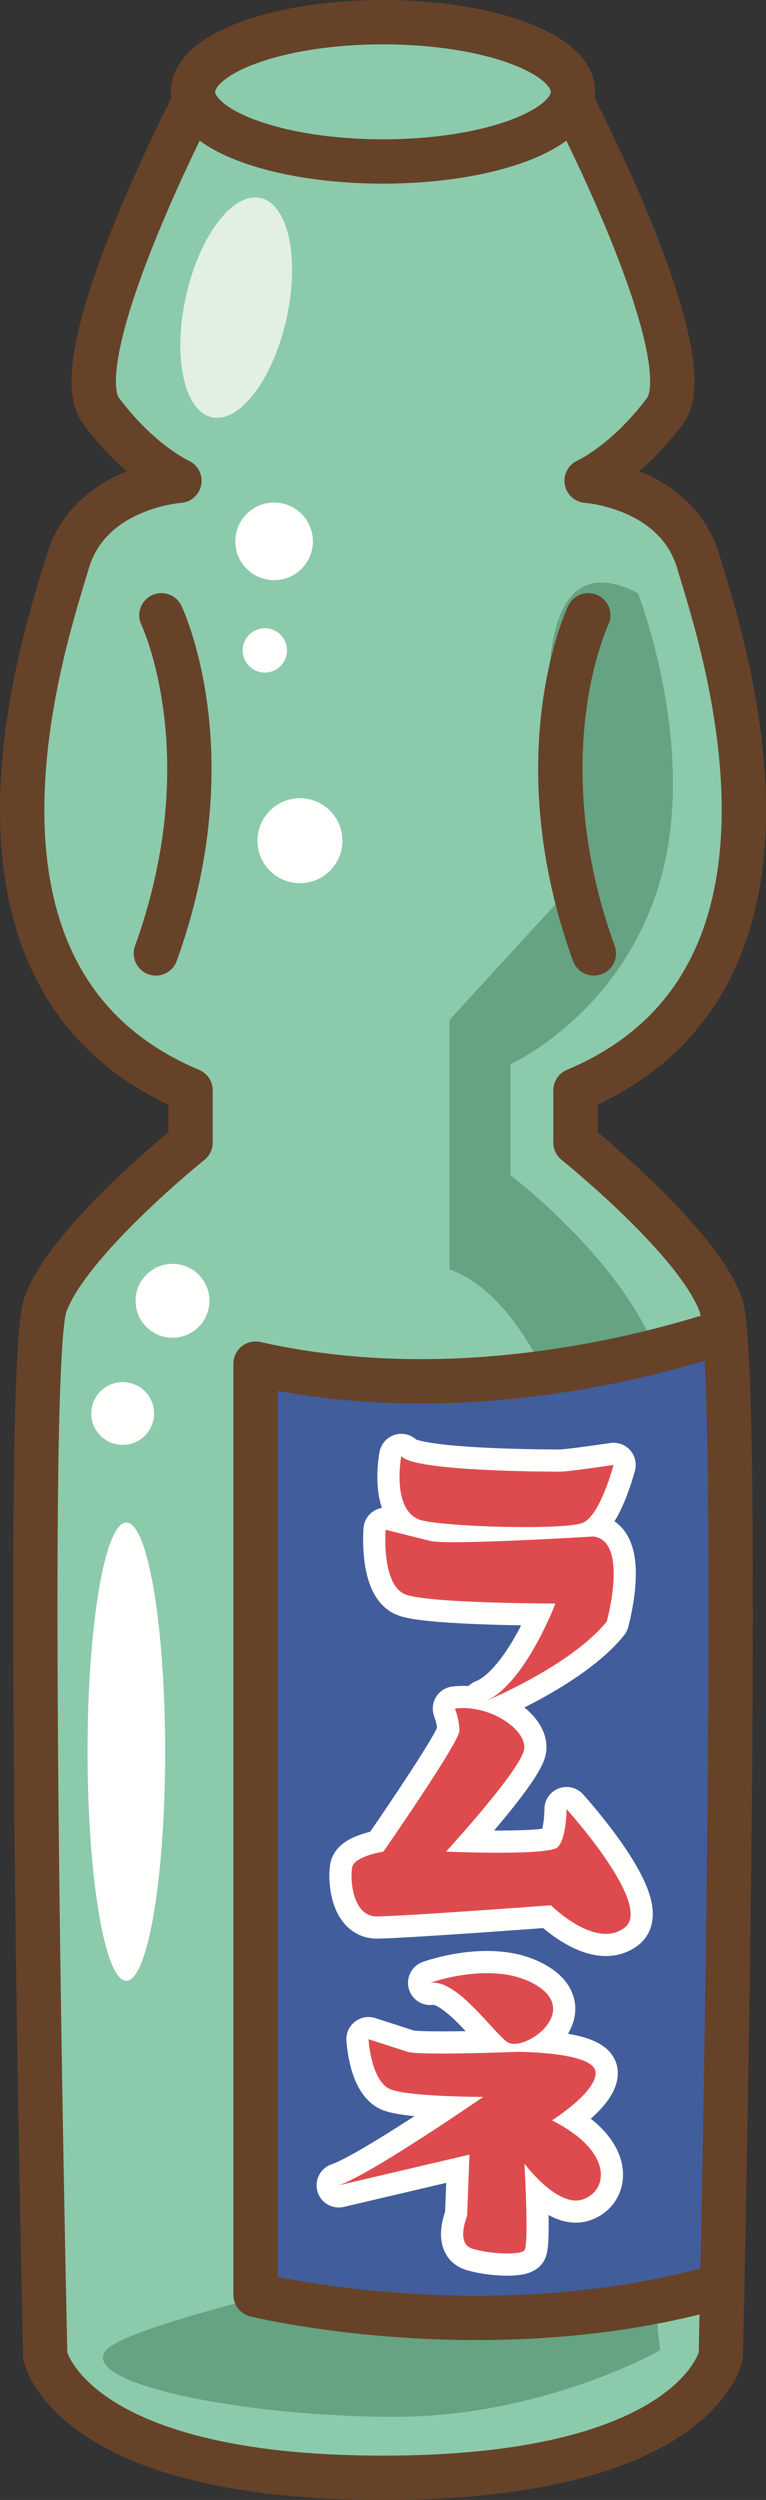 <?xml version="1.0" encoding="UTF-8"?>
<!DOCTYPE svg  PUBLIC '-//W3C//DTD SVG 1.1//EN'  'http://www.w3.org/Graphics/SVG/1.1/DTD/svg11.dtd'>
<svg version="1.1" viewBox="0 0 131.21 428" xmlns="http://www.w3.org/2000/svg">
<rect x="0" y="0" width="131.21" height="428" fill="#333333" stroke="none"/>
<defs>
<clipPath id="a">
<path d="m65.606 18.702h-32.967s-22.017 42.735-15.314 51.679c6.702 8.945 13.404 11.928 13.404 11.928s-15.327 0.992-19.152 13.914c-3.832 12.919-23.932 71.562 21.062 90.442v8.95s-21.062 16.892-24.894 27.823c-3.825 10.931 0 179.9 0 179.9s4.247 20.872 57.861 20.872c53.607 0 57.859-20.872 57.859-20.872s3.826-168.96 0-179.9c-3.832-10.931-24.893-27.823-24.893-27.823v-8.95c44.994-18.88 24.893-77.523 21.061-90.442-3.837-12.922-19.152-13.914-19.152-13.914s6.702-2.983 13.404-11.928c6.704-8.944-15.313-51.679-15.313-51.679z"/>
</clipPath>
</defs>
<path d="m65.606 424.21c53.607 0 57.86-20.872 57.86-20.872s3.825-168.96 0-179.9c-3.833-10.93-24.894-27.822-24.894-27.822v-8.951c44.994-18.88 24.894-77.522 21.061-90.441-3.837-12.923-19.151-13.915-19.151-13.915s6.702-2.982 13.404-11.928c6.703-8.943-15.314-51.678-15.314-51.678h-32.966-32.967s-22.017 42.735-15.314 51.678c6.702 8.946 13.404 11.928 13.404 11.928s-15.326 0.992-19.152 13.915c-3.832 12.919-23.932 71.561 21.062 90.441v8.951s-21.062 16.892-24.894 27.822c-3.825 10.932 0 179.9 0 179.9s4.247 20.872 57.861 20.872" fill="#8CCAAC"/>
<g clip-path="url(#a)">
<path d="m109.26 101.54s10.44 26.573 3.796 49.348c-6.642 22.776-25.623 31.317-25.623 31.317v18.98s23.726 18.032 26.573 36.063-1.899 155.64-1.899 155.64l0.949 9.491s-19.929 11.387-45.552 11.387-54.094-5.694-49.348-11.387c4.745-5.695 69.277-18.98 69.277-18.98l9.491-139.5s-6.643-21.827-19.93-26.572v-42.705l20.879-22.776s-14.236-63.585 11.387-50.298" fill="#65A383"/>
<path d="m134.88 223.97s-44.603 19.929-91.105 9.49v159.43s50.298 12.338 93.952-6.642z" fill="#425D9B"/>
<path d="m134.88 223.97s-44.603 19.929-91.105 9.49v159.43s50.298 12.338 93.952-6.642z" fill-opacity="0" stroke="#664229" stroke-linecap="round" stroke-linejoin="round" stroke-width="7.592"/>
</g>
<path d="m100.77 105.34s-11.389 23.726 0.949 57.89m-74.072-57.89s11.388 23.726-0.948 57.89m38.909 260.98c53.608 0 57.861-20.872 57.861-20.872s3.824-168.96 0-179.9c-3.833-10.931-24.894-27.823-24.894-27.823v-8.95c44.993-18.88 24.894-77.523 21.061-90.441-3.837-12.923-19.152-13.915-19.152-13.915s6.703-2.983 13.404-11.928c6.703-8.944-15.313-51.679-15.313-51.679h-32.967-32.966s-22.017 42.735-15.315 51.679c6.702 8.945 13.405 11.928 13.405 11.928s-15.327 0.992-19.153 13.915c-3.831 12.918-23.932 71.561 21.063 90.441v8.95s-21.063 16.892-24.894 27.823c-3.825 10.932 0 179.9 0 179.9s4.246 20.872 57.86 20.872zm0 0c53.608 0 57.861-20.872 57.861-20.872s3.824-168.96 0-179.9c-3.833-10.931-24.894-27.823-24.894-27.823v-8.95c44.993-18.88 24.894-77.523 21.061-90.441-3.837-12.923-19.152-13.915-19.152-13.915s6.703-2.983 13.404-11.928c6.703-8.944-15.313-51.679-15.313-51.679h-32.967-32.966s-22.017 42.735-15.315 51.679c6.702 8.945 13.405 11.928 13.405 11.928s-15.327 0.992-19.153 13.915c-3.831 12.918-23.932 71.561 21.063 90.441v8.95s-21.063 16.892-24.894 27.823c-3.825 10.932 0 179.9 0 179.9s4.246 20.872 57.86 20.872z" fill-opacity="0" stroke="#664229" stroke-linecap="round" stroke-linejoin="round" stroke-width="7.592"/>
<path d="m98.144 15.724c0 6.584-14.566 11.922-32.538 11.922-17.973 0-32.54-5.338-32.54-11.922 0-6.589 14.567-11.928 32.54-11.928 17.972 0 32.538 5.339 32.538 11.928" fill="#8CCAAC"/>
<path d="m98.144 15.724c0 6.584-14.566 11.922-32.538 11.922-17.973 0-32.54-5.338-32.54-11.922 0-6.589 14.567-11.928 32.54-11.928 17.972 0 32.538 5.339 32.538 11.928z" fill-opacity="0" stroke="#664229" stroke-linecap="round" stroke-linejoin="round" stroke-width="7.592"/>
<path d="m49.069 54.58c-2.302 10.368-8.026 17.906-12.776 16.857-4.763-1.062-6.75-10.32-4.448-20.683 2.3-10.362 8.024-17.907 12.775-16.857 4.764 1.062 6.756 10.316 4.449 20.683" fill="#E1F0E3"/>
<path d="m68.743 249.27s-1.916 9.952 3.814 11.097c5.748 1.15 24.117 1.53 27.183 0.379 3.061-1.144 5.357-9.946 5.357-9.946s-7.664 1.15-9.189 1.15c-1.535 0-25.256 0-27.165-2.68" fill="#FFFFFE"/>
<path d="m68.743 249.27s-1.916 9.952 3.814 11.097c5.748 1.15 24.117 1.53 27.183 0.379 3.061-1.144 5.357-9.946 5.357-9.946s-7.664 1.15-9.189 1.15c-1.535 0-25.256 0-27.165-2.68z" fill-opacity="0" stroke="#FFFFFE" stroke-linecap="round" stroke-linejoin="round" stroke-width="7.592"/>
<path d="m101.64 263.05s-24.877 1.535-27.925 0.763c-3.072-0.763-7.663-1.915-7.663-1.915s-0.753 9.573 3.457 11.097c4.206 1.531 25.631 1.531 25.631 1.531s-5.35 14.157-12.243 16.838c0 0 14.922-6.12 21.043-13.777 0 0 3.821-13.774-2.3-14.537" fill="#FFFFFE"/>
<path d="m101.64 263.05s-24.877 1.535-27.925 0.763c-3.072-0.763-7.663-1.915-7.663-1.915s-0.753 9.573 3.457 11.097c4.206 1.531 25.631 1.531 25.631 1.531s-5.35 14.157-12.243 16.838c0 0 14.922-6.12 21.043-13.777 0 0 3.821-13.774-2.3-14.537z" fill-opacity="0" stroke="#FFFFFE" stroke-linecap="round" stroke-linejoin="round" stroke-width="7.592"/>
<path d="m77.93 292.51s0.759 1.916 0.759 3.826c0 1.916-13.013 20.665-13.013 20.665s-4.964 0.765-5.35 2.681c-0.385 1.916-6e-3 8.416 4.205 8.416s29.842-1.909 29.842-1.909 7.656 7.651 12.633 3.825c4.976-3.825-9.954-20.28-9.954-20.28s0 4.971-1.523 6.501c-1.525 1.531-19.129 0.766-19.129 0.766s13.001-14.158 13.393-17.599c0.368-3.445-6.134-7.651-11.863-6.892" fill="#FFFFFE"/>
<path d="m77.93 292.51s0.759 1.916 0.759 3.826c0 1.916-13.013 20.665-13.013 20.665s-4.964 0.765-5.35 2.681c-0.385 1.916-6e-3 8.416 4.205 8.416s29.842-1.909 29.842-1.909 7.656 7.651 12.633 3.825c4.976-3.825-9.954-20.28-9.954-20.28s0 4.971-1.523 6.501c-1.525 1.531-19.129 0.766-19.129 0.766s13.001-14.158 13.393-17.599c0.368-3.445-6.134-7.651-11.863-6.892z" fill-opacity="0" stroke="#FFFFFE" stroke-linecap="round" stroke-linejoin="round" stroke-width="7.592"/>
<path d="m73.683 339.47s11.199-4.1 18.458 0.575c7.261 4.68-2.691 11.567-5.361 9.485-2.669-2.077-8.672-10.785-13.097-10.06" fill="#FFFFFE"/>
<path d="m73.683 339.47s11.199-4.1 18.458 0.575c7.261 4.68-2.691 11.567-5.361 9.485-2.669-2.077-8.672-10.785-13.097-10.06z" fill-opacity="0" stroke="#FFFFFE" stroke-linecap="round" stroke-linejoin="round" stroke-width="7.592"/>
<path d="m88.667 351.28s-16.804 0.664-18.858 0l-6.683-2.165s0.397 7.414 3.932 8.648c3.529 1.233 15.712 1.233 15.712 1.233s-19.24 13.275-24.745 15.138l22.385-5.256-0.392 10.504s-1.963 4.627 0.783 5.558c2.747 0.925 8.256 1.233 9.034 0.308 0.788-0.931 0-14.822 0-14.822s5.498 7.402 9.815 6.169c4.324-1.228 5.896-8.026-5.106-13.583 0 0 7.858-4.941 7.468-8.339-0.397-3.393-13.345-3.393-13.345-3.393" fill="#FFFFFE"/>
<path d="m88.667 351.28s-16.804 0.664-18.858 0l-6.683-2.165s0.397 7.414 3.932 8.648c3.529 1.233 15.712 1.233 15.712 1.233s-19.24 13.275-24.745 15.138l22.385-5.256-0.392 10.504s-1.963 4.627 0.783 5.558c2.747 0.925 8.256 1.233 9.034 0.308 0.788-0.931 0-14.822 0-14.822s5.498 7.402 9.815 6.169c4.324-1.228 5.896-8.026-5.106-13.583 0 0 7.858-4.941 7.468-8.339-0.397-3.393-13.345-3.393-13.345-3.393z" fill-opacity="0" stroke="#FFFFFE" stroke-linecap="round" stroke-linejoin="round" stroke-width="7.592"/>
<path d="m68.743 249.27s-1.916 9.952 3.814 11.097c5.748 1.15 24.117 1.53 27.183 0.379 3.061-1.144 5.357-9.946 5.357-9.946s-7.664 1.15-9.189 1.15c-1.535 0-25.256 0-27.165-2.68" fill="#DE4B4E"/>
<path d="m101.64 263.05s-24.877 1.535-27.925 0.763c-3.072-0.763-7.663-1.915-7.663-1.915s-0.753 9.573 3.457 11.097c4.206 1.531 25.631 1.531 25.631 1.531s-5.35 14.157-12.243 16.838c0 0 14.922-6.12 21.043-13.777 0 0 3.821-13.774-2.3-14.537" fill="#DE4B4E"/>
<path d="m77.93 292.51s0.759 1.916 0.759 3.826c0 1.916-13.013 20.665-13.013 20.665s-4.964 0.765-5.35 2.681c-0.385 1.916-6e-3 8.416 4.205 8.416s29.842-1.909 29.842-1.909 7.656 7.651 12.633 3.825c4.976-3.825-9.954-20.28-9.954-20.28s0 4.971-1.523 6.501c-1.525 1.531-19.129 0.766-19.129 0.766s13.001-14.158 13.393-17.599c0.368-3.445-6.134-7.651-11.863-6.892" fill="#DE4B4E"/>
<path d="m73.683 339.47s11.199-4.1 18.458 0.575c7.261 4.68-2.691 11.567-5.361 9.485-2.669-2.077-8.672-10.785-13.097-10.06" fill="#DE4B4E"/>
<path d="m88.667 351.28s-16.804 0.664-18.858 0l-6.683-2.165s0.397 7.414 3.932 8.648c3.529 1.233 15.712 1.233 15.712 1.233s-19.24 13.275-24.745 15.138l22.385-5.256-0.392 10.504s-1.963 4.627 0.783 5.558c2.747 0.925 8.256 1.233 9.034 0.308 0.788-0.931 0-14.822 0-14.822s5.498 7.402 9.815 6.169c4.324-1.228 5.896-8.026-5.106-13.583 0 0 7.858-4.941 7.468-8.339-0.397-3.393-13.345-3.393-13.345-3.393" fill="#DE4B4E"/>
<path d="m53.594 92.683c0 3.671-2.973 6.643-6.642 6.643-3.672 0-6.644-2.972-6.644-6.643 0-3.666 2.972-6.643 6.644-6.643 3.669 0 6.642 2.977 6.642 6.643" fill="#FFFFFE"/>
<path d="m49.164 111.35c0 2.094-1.703 3.795-3.796 3.795-2.1 0-3.796-1.701-3.796-3.795 0-2.101 1.696-3.796 3.796-3.796 2.093 0 3.796 1.695 3.796 3.796" fill="#FFFFFE"/>
<path d="m58.655 143.93c0 4.015-3.258 7.271-7.278 7.271-4.017 0-7.272-3.256-7.272-7.271 0-4.022 3.255-7.272 7.272-7.272 4.02 0 7.278 3.25 7.278 7.272" fill="#FFFFFE"/>
<path d="m35.878 222.7c0 3.494-2.836 6.329-6.329 6.329-3.495 0-6.323-2.835-6.323-6.329s2.828-6.323 6.323-6.323c3.493 0 6.329 2.829 6.329 6.323" fill="#FFFFFE"/>
<path d="m26.393 242c0 2.966-2.414 5.374-5.379 5.374-2.972 0-5.379-2.408-5.379-5.374 0-2.971 2.407-5.38 5.379-5.38 2.965 0 5.379 2.409 5.379 5.38" fill="#FFFFFE"/>
<path d="m28.286 299.89c0 21.662-2.977 39.225-6.642 39.225-3.674 0-6.644-17.563-6.644-39.225 0-21.666 2.97-39.228 6.644-39.228 3.665 0 6.642 17.562 6.642 39.228" fill="#FFFFFE"/>
</svg>
